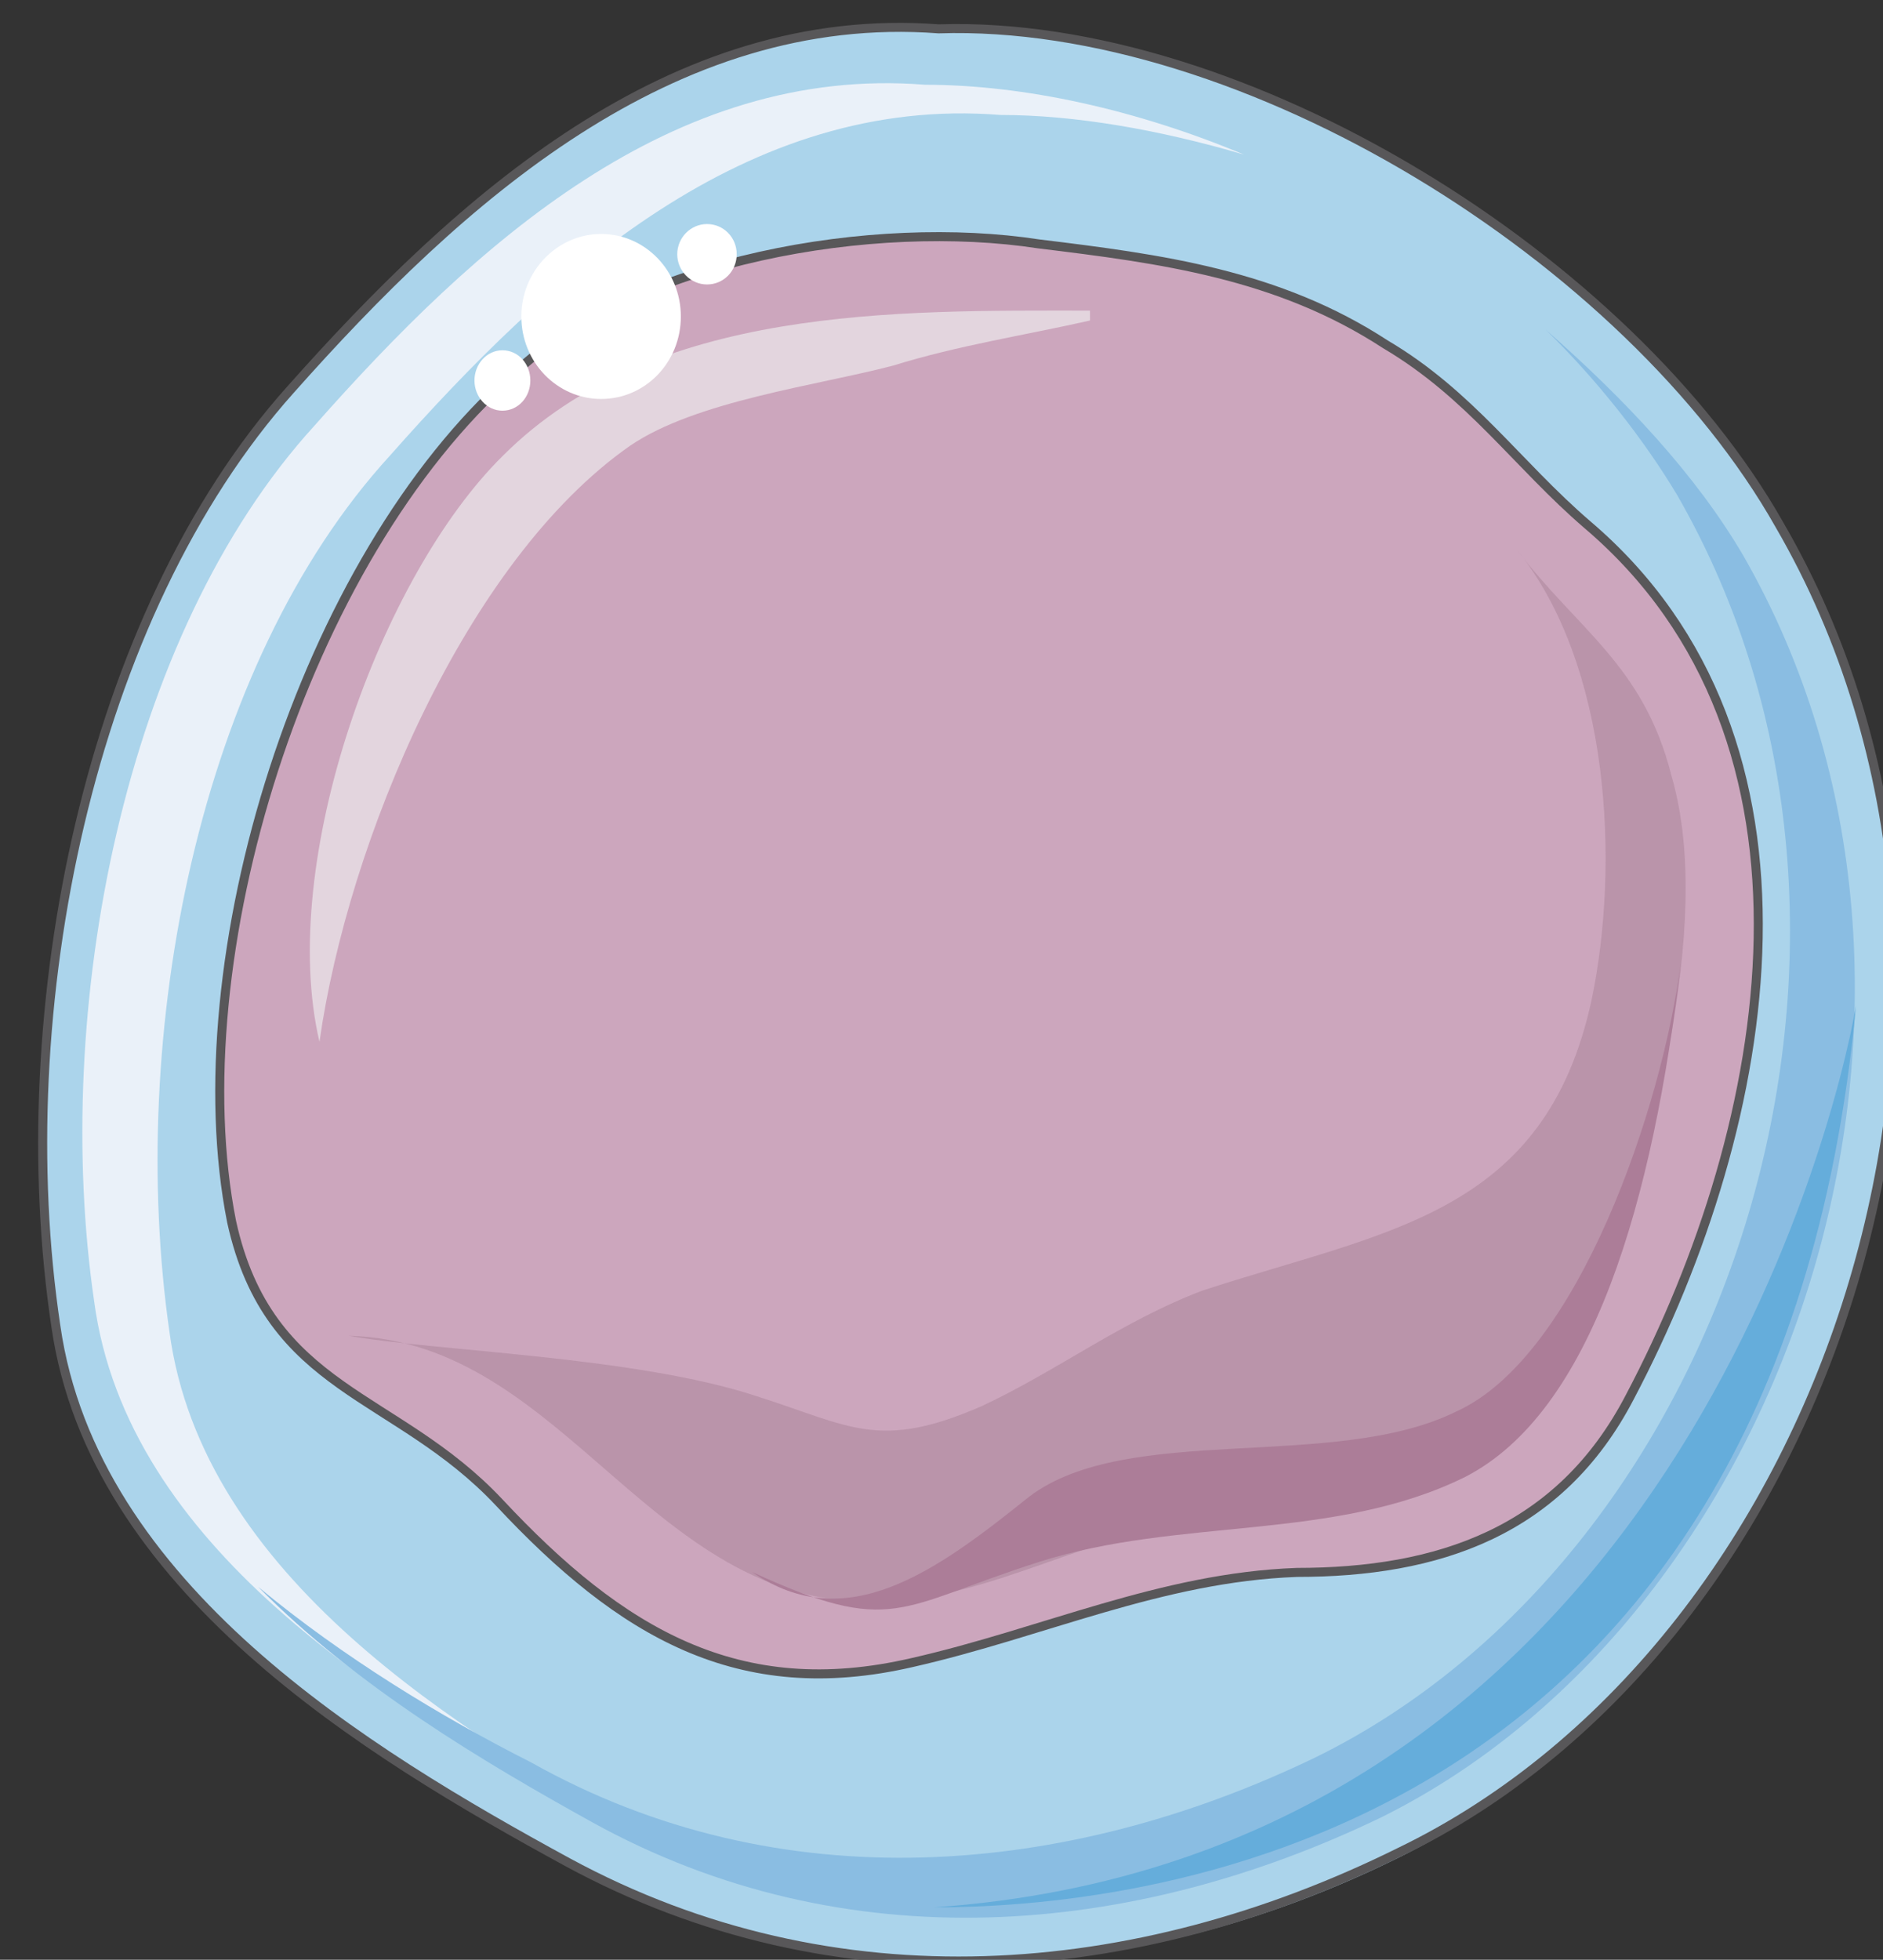 <svg xmlns="http://www.w3.org/2000/svg" version="1.0" viewBox="0 0 167.055 173.783"><rect x="0" y="0" width="167.055" height="173.783" fill="#333333" stroke="none"/><defs><clipPath clipPathUnits="userSpaceOnUse" id="a"><path d="M2.798 1.28h166.86v173.894H2.797z"/></clipPath></defs><path clip-path="url(#a)" d="M83.71 2.558C59.963.76 41.214 17.67 25.783 34.54 7.875 54.527.76 89.626 4.957 117.61c3.318 23.106 27.503 37.777 45.412 47.53 23.746 12.873 50.41 11.114 73.756-.439 38.736-19.108 57.485-76.833 33.74-118.168C144.552 23.427 110.373 1.68 83.709 2.559z" fill="#abd4eb" fill-rule="evenodd"/><path d="M45.532 33.18C26.784 49.65 15.95 85.188 20.548 108.334c3.318 15.111 14.55 15.111 23.745 24.905 10.794 11.553 21.227 17.75 36.618 14.192 11.633-2.639 22.067-7.556 34.14-7.996 12.472 0 23.305-3.557 29.541-15.55 12.913-24.465 18.709-58.245-3.757-77.353-6.237-5.357-10.394-11.553-17.91-15.99-9.554-6.237-19.947-7.596-30.78-8.915-14.552-2.239-35.82 1.32-46.613 11.553z" fill="#cca6bd" fill-rule="evenodd"/><path d="M57.485 162.941c-16.63-9.314-39.536-23.106-42.454-44.853-3.758-26.184 2.478-59.044 19.588-77.712 14.151-15.99 31.62-31.981 54.127-30.182 6.636 0 14.152 1.319 21.627 3.518-9.554-3.998-19.548-6.197-28.303-6.197-22.466-1.798-39.976 14.192-54.127 30.182C10.873 56.366 4.597 89.666 8.355 115.41c2.918 21.787 25.824 35.539 42.494 44.853 3.758 2.239 7.476 3.558 11.233 4.877-1.239-.88-2.918-1.32-4.597-2.199z" fill="#eaf1f9" fill-rule="evenodd"/><path clip-path="url(#a)" d="M154.626 49.21c-4.157-7.076-10.393-13.751-17.51-19.988 4.598 4.478 8.756 9.794 11.674 14.671 22.506 39.097 5.037 93.704-32.06 111.933-22.107 10.673-47.532 12.872-69.639.44-7.915-3.998-16.67-9.315-24.185-15.551 8.755 8.874 20.028 15.55 29.622 20.867 22.507 12.433 47.931 10.234 70.038-.44 36.657-18.189 54.567-72.836 32.06-111.932z" fill="#8abde2" fill-rule="evenodd"/><path d="M30.901 118.448c19.588.48 27.064 24.865 47.891 23.546 9.554-.44 18.31-6.196 27.863-7.116 7.076-.88 13.312 0 19.988-3.518 13.752-7.995 18.31-23.545 21.627-39.536 1.28-7.555 2.079-15.99 0-23.106-2.478-9.754-8.315-12.872-13.712-19.988 8.315 10.234 9.155 27.984 6.636 39.976-4.157 19.109-18.308 20.428-34.539 25.745-7.075 2.678-12.872 7.115-19.548 10.233-9.154 3.998-11.673 1.76-19.988-.879-10.793-3.558-28.702-3.998-36.218-5.357z" fill="#ba94aa" fill-rule="evenodd"/><path d="M96.701 27.543c-17.07 0-38.736-.48-52.088 12.873-10.833 10.673-20.028 35.978-16.27 51.968 2.518-17.75 12.952-42.654 27.543-52.848 5.837-3.998 16.67-5.357 23.346-7.116 5.796-1.799 11.633-2.678 17.47-3.997z" fill="#e3d5de" fill-rule="evenodd"/><path d="M66.72 139.396c12.512 5.756 12.912 3.118 25.424-.88 12.473-3.998 26.224-1.799 37.857-7.555 11.273-5.797 16.67-24.426 19.149-45.773-1.64 12.913-9.155 35.1-19.948 39.976-10.834 5.357-29.143.92-37.897 7.556-8.315 6.676-16.23 12.432-24.585 6.676z" fill="#ac7d98" fill-rule="evenodd"/><path d="M82.87 169.137c16.31 0 74.714-4.437 81.79-79.951-2.079 11.993-18.349 75.514-81.79 79.951z" fill="#65addb" fill-rule="evenodd"/><path clip-path="url(#a)" d="M83.27 2.558C59.524.76 40.775 17.67 25.784 34.54 7.875 54.527.76 89.626 4.957 117.61c3.318 23.106 27.503 37.777 45.412 47.53 23.746 12.873 50.41 10.674 73.756-.879 38.736-18.668 57.485-76.873 33.74-117.728C144.551 22.986 110.372 1.679 83.27 2.558" fill="none" stroke="#585759" stroke-width=".8" stroke-linecap="round" stroke-linejoin="round"/><path d="M45.532 33.18C26.784 49.65 15.95 85.188 20.548 108.334c3.318 15.111 14.55 15.111 23.745 24.905 10.794 11.553 21.227 17.75 36.618 14.192 11.633-2.639 22.067-7.556 34.14-7.996 12.472 0 23.305-3.557 29.541-15.55 12.913-24.465 18.709-58.245-3.757-77.353-6.237-5.357-10.394-11.553-17.91-15.99-9.554-6.237-19.947-7.596-30.78-8.915-14.552-2.239-35.82 1.32-46.613 11.553" fill="none" stroke="#585759" stroke-width=".8" stroke-linecap="round" stroke-linejoin="round"/><path d="M46.252 28.063c0-4.038 3.198-7.316 7.076-7.316 3.917 0 7.075 3.278 7.075 7.316 0 4.078-3.158 7.316-7.075 7.316-3.878 0-7.076-3.238-7.076-7.316zm13.832-5.517c0-1.479 1.199-2.678 2.638-2.678 1.48 0 2.638 1.2 2.638 2.678 0 1.48-1.159 2.679-2.638 2.679-1.44 0-2.638-1.2-2.638-2.679zM42.094 33.74c0-1.48 1.12-2.679 2.479-2.679 1.4 0 2.478 1.2 2.478 2.679 0 1.479-1.079 2.678-2.478 2.678-1.36 0-2.479-1.2-2.479-2.678z" fill="#fff" fill-rule="evenodd"/></svg>
